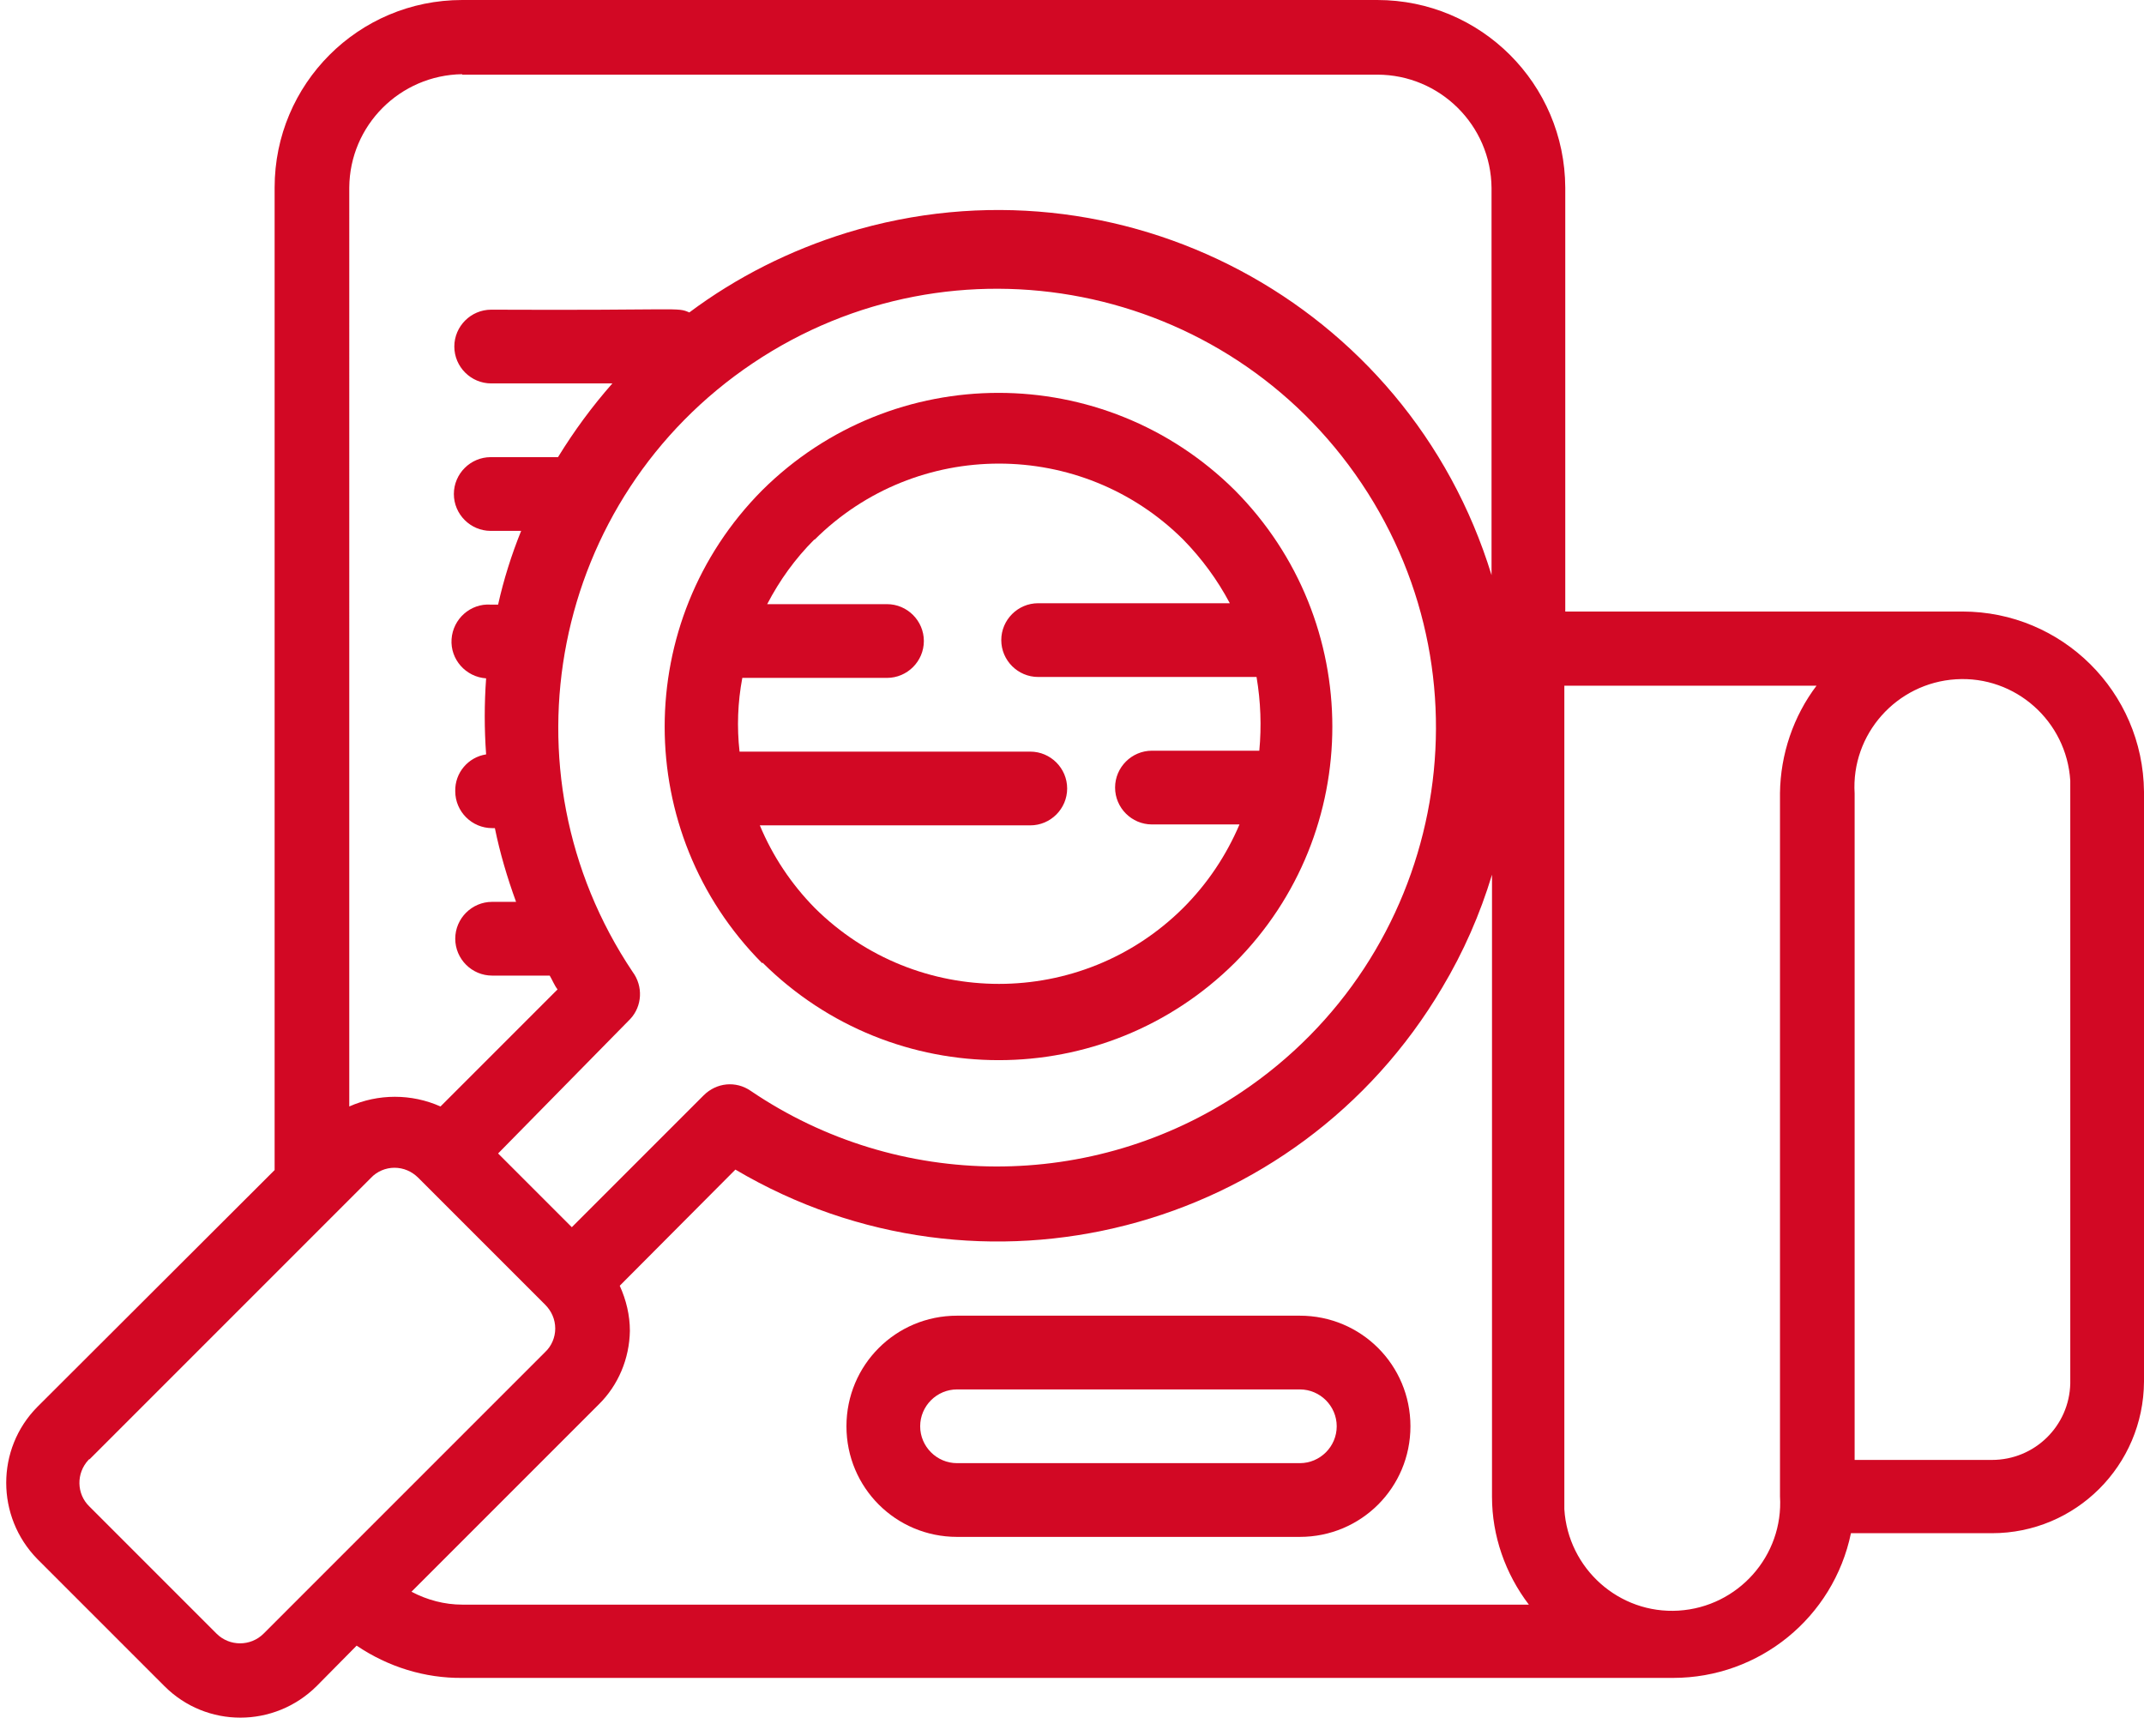 <?xml version="1.0" encoding="UTF-8"?>
<svg xmlns="http://www.w3.org/2000/svg" version="1.1" viewBox="0 0 465.3 376.7">
  <defs>
    <style>
      .cls-1 {
        fill: #d20824;
      }
    </style>
  </defs>
  <!-- Generator: Adobe Illustrator 28.7.2, SVG Export Plug-In . SVG Version: 1.2.0 Build 154)  -->
  <g>
    <g id="Capa_1">
      <g id="Audit">
        <path class="cls-1" d="M165.5,208.9c28.4,28.2,74.1,28.2,102.5,0h0c28.2-28.3,28.2-74.1,0-102.5h0c-28.4-28.2-74.2-28.2-102.6,0h0c-28.2,28.4-28.2,74.2,0,102.6h0ZM176.8,117.1c22.1-22,57.9-22,80,0h0c4,4.1,7.4,8.7,10.1,13.8h-41.6c-4.4,0-8,3.6-8,8s3.6,8,8,8h47.4c.9,5.3,1.1,10.7.6,16h-23.3c-4.4,0-8,3.6-8,8s3.6,8,8,8h19c-2.9,6.8-7,12.9-12.2,18.1h0c-22.1,22-57.9,22-80,0h0c-5.1-5.2-9.1-11.2-11.9-17.9h58.7c4.4,0,8-3.6,8-8s-3.6-8-8-8h-63.1c-.6-5.3-.4-10.7.6-16h31.4c4.4,0,8-3.6,8-8s-3.6-8-8-8h-26c2.7-5.2,6.1-9.9,10.2-14h.2Z"/>
        <path class="cls-1" d="M35.7,365.9c9.1,9.1,23.8,9.1,33,0l8.7-8.8c6.8,4.6,14.8,7.1,23,7h262.7c18.7,0,34.8-13.1,38.6-31.4h30.6c18.2,0,32.9-14.7,33-32.9v-128c-.2-21.7-17.8-39.1-39.4-39.1h-86.2V40.7C339.6,18.2,321.4,0,298.9,0H100.3c-22.5,0-40.7,18.2-40.7,40.7v213.2l-51.5,51.4c-9,9.1-9,23.8,0,33l27.6,27.6ZM89.3,345.4l40.6-40.6c4.3-4.2,6.7-10,6.8-16,0-3.4-.8-6.7-2.2-9.8l25.1-25.2c53.3,31.5,121.9,13.8,153.4-39.5,4.6-7.7,8.2-15.9,10.8-24.5v135c0,8.5,2.9,16.7,8,23.4H100.3c-3.8,0-7.6-1-11-2.8ZM136.8,221.1c2.6-2.8,2.8-7.1.5-10.2-29.3-43.7-17.6-102.8,26.1-132.1s102.8-17.6,132.1,26.1,17.6,102.8-26.1,132.1c-32.2,21.6-74.4,21.5-106.5-.3-3.2-2.2-7.4-1.8-10.2,1l-28.6,28.6-16-16,28.7-29.2ZM449.3,172.2v128c-.2,9.2-7.7,16.6-17,16.6h-29.8v-144.6c-.8-12.9,9.1-24,22-24.8,12.9-.8,24,9.1,24.8,22,0,.9,0,1.8,0,2.7ZM394.3,148.7c-5.1,6.7-7.9,15-8,23.4v152.6c.8,12.9-9.1,24-22,24.8-12.9.8-24-9.1-24.8-22,0-.9,0-1.8,0-2.7v-176h54.8ZM100.3,16.2h198.6c13.6,0,24.7,11,24.8,24.6v84c-18.1-59.1-80.7-92.4-139.9-74.3-12.3,3.8-23.9,9.6-34.2,17.3-2.8-1.2-1.1-.4-43-.6-4.4,0-8,3.6-8,8s3.6,8,8,8h26.3c-4.4,5-8.3,10.3-11.8,16h-14.6c-4.4,0-8,3.6-8,8s3.6,8,8,8h6.6c-2.1,5.2-3.8,10.6-5,16h-1.6c-4.4-.3-8.2,3.1-8.5,7.5s3.1,8.2,7.5,8.5c-.4,5.5-.4,11,0,16.5-3.9.6-6.8,4-6.7,8,0,4.4,3.6,8,8,8h.6c1.1,5.4,2.7,10.8,4.6,16h-5.2c-4.4,0-8,3.6-8,8s3.6,8,8,8h12.5c.6,1,1,2.1,1.7,3l-25.4,25.4c-6.3-2.8-13.5-2.8-19.8,0V40.7c.1-13.5,11-24.4,24.5-24.6ZM19.4,316.7l61.1-61.1c1.3-1.4,3.2-2.2,5.1-2.2,2,0,3.8.8,5.2,2.2l27.5,27.5c1.4,1.4,2.2,3.2,2.2,5.2,0,1.9-.8,3.8-2.2,5.1l-61.1,61.1c-2.8,2.8-7.4,2.8-10.2,0l-27.6-27.6c-2.8-2.7-2.9-7.2-.2-10.1,0,0,.1-.1.2-.2Z"/>
        <path class="cls-1" d="M282.1,285.5h-74.4c-13.3,0-24,10.7-24,24s10.7,24,24,24h74.4c13.3,0,24-10.7,24-24s-10.7-24-24-24ZM282.1,317.5h-74.4c-4.4,0-8-3.6-8-8s3.6-8,8-8h74.4c4.4,0,8,3.6,8,8s-3.6,8-8,8Z"/>
      </g>
    </g>
  </g>
</svg>